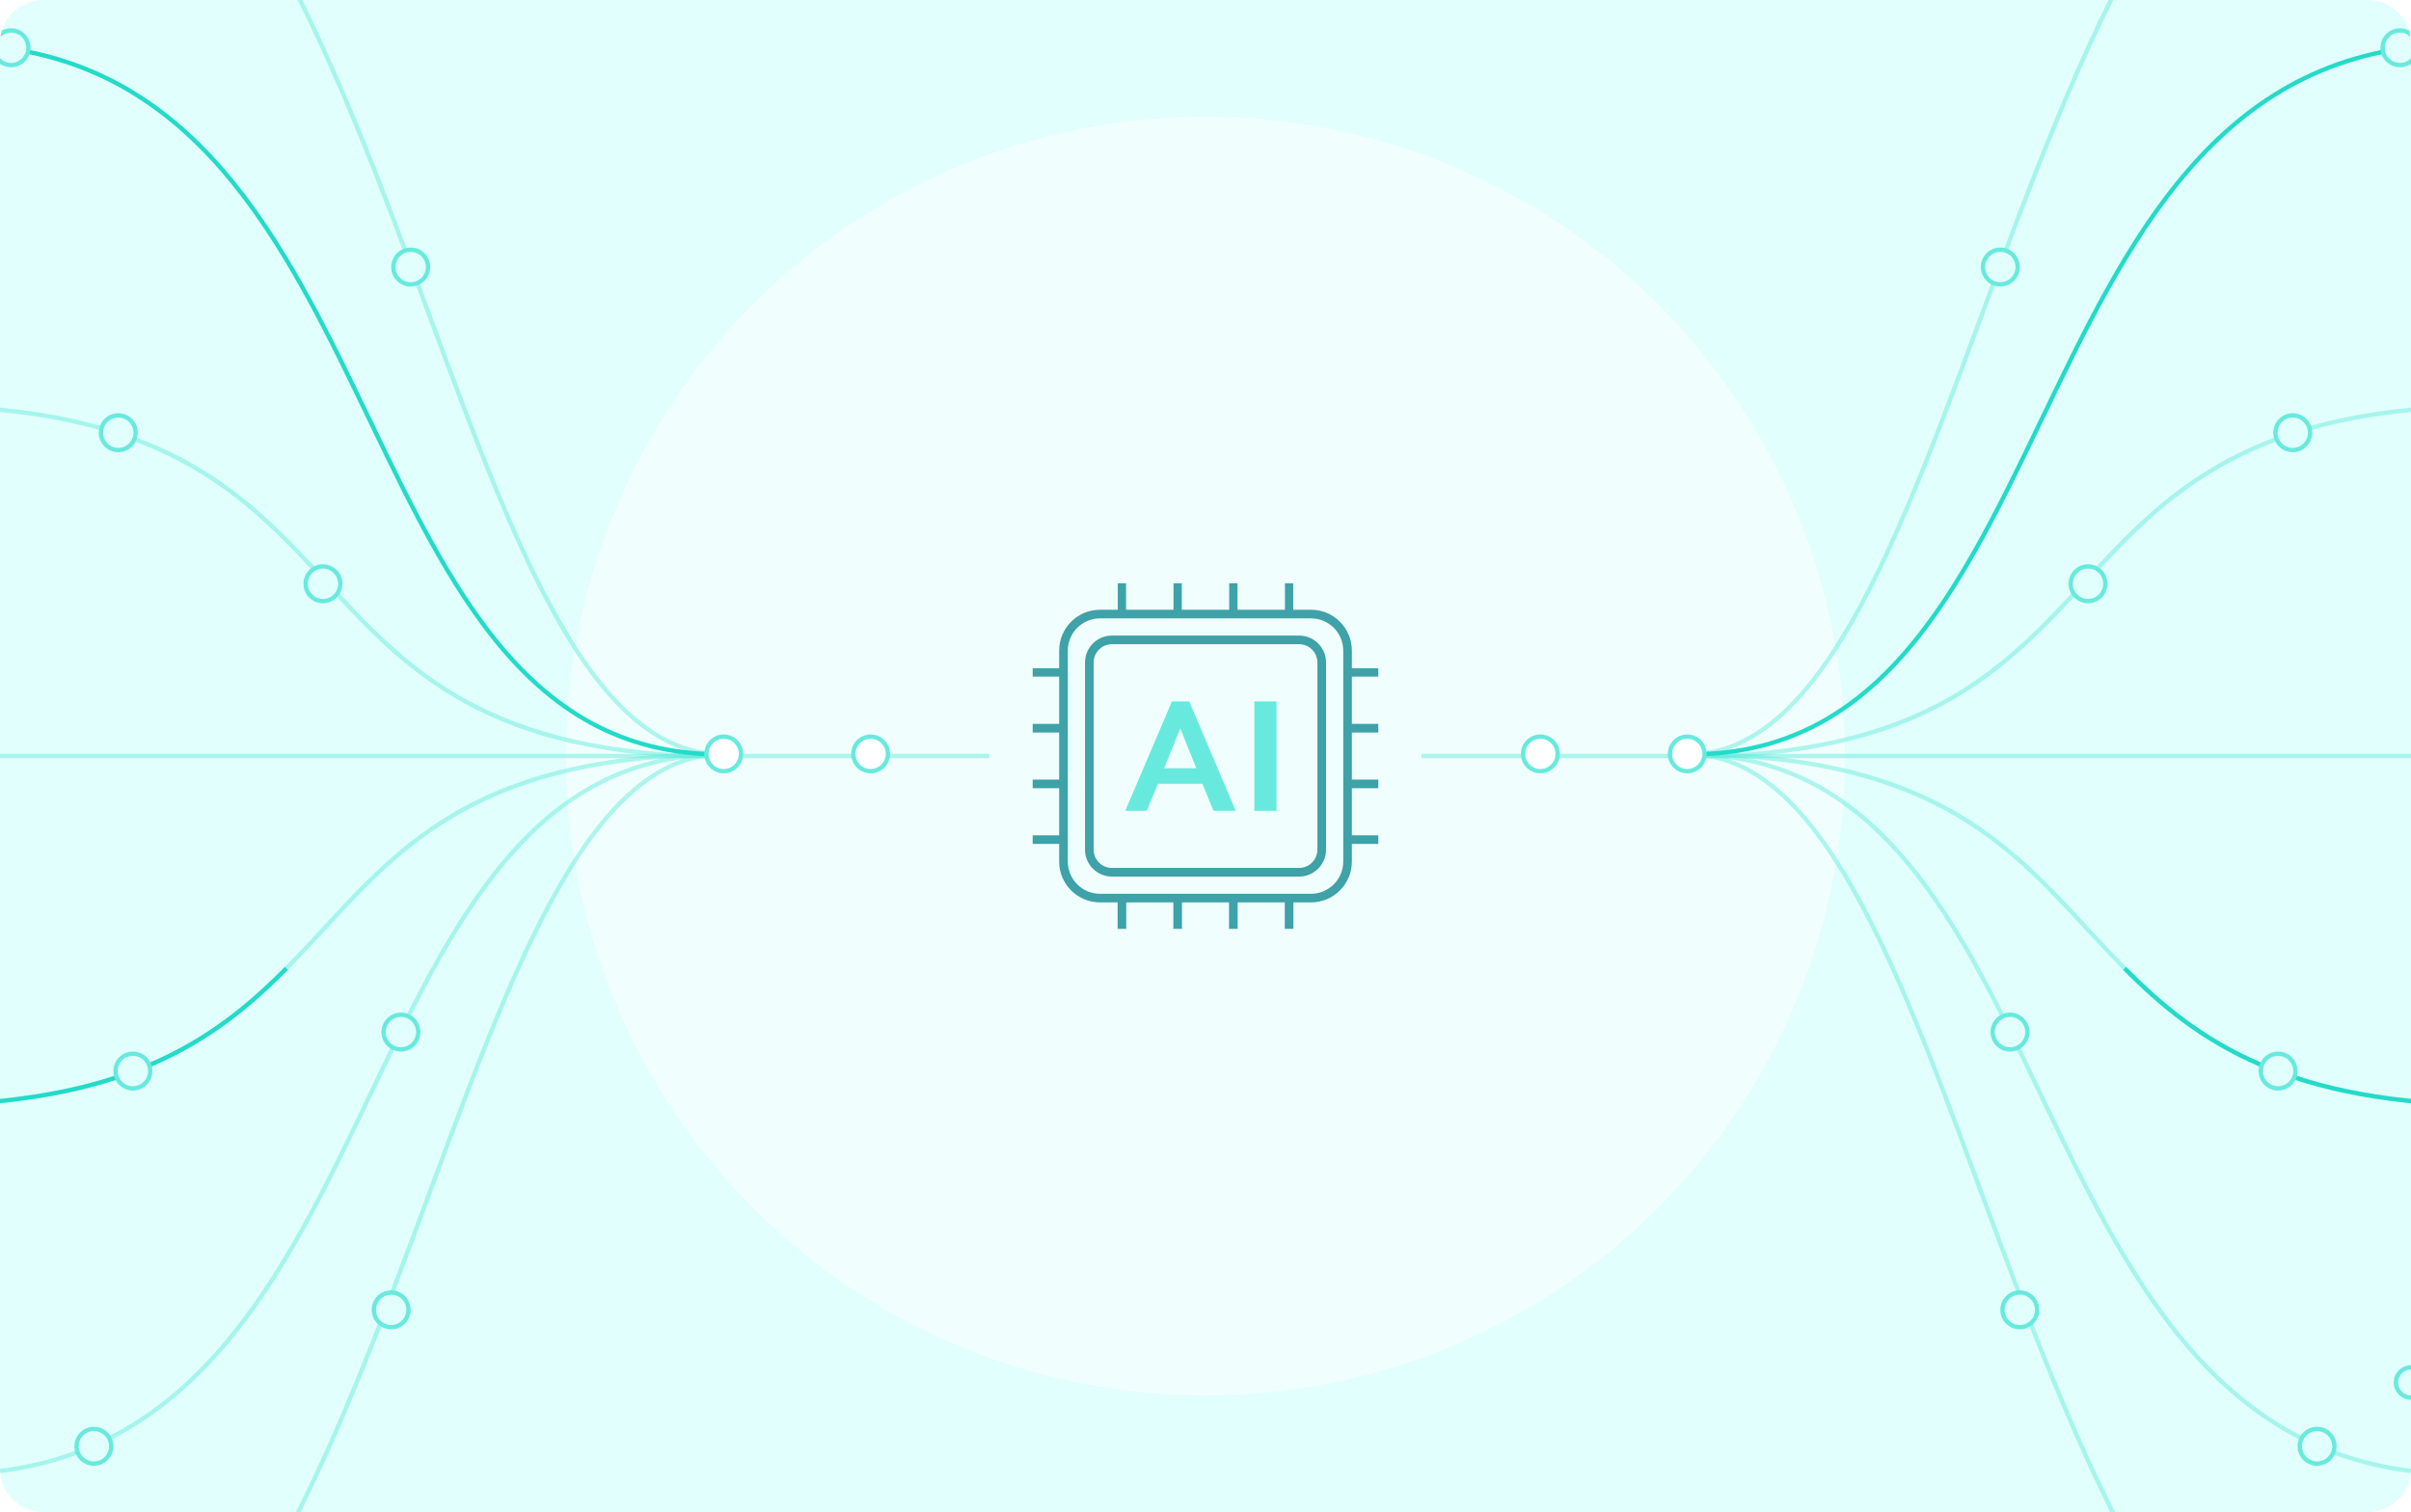 <svg width="558" height="350" viewBox="0 0 558 350" fill="none" xmlns="http://www.w3.org/2000/svg">
<g clip-path="url(#clip0_254_40503)">
<path d="M0 10C0 4.477 4.477 0 10 0H548C553.523 0 558 4.477 558 10V340C558 345.523 553.523 350 548 350H10C4.477 350 0 345.523 0 340V10Z" fill="#E1FFFC"/>
<g filter="url(#filter0_f_254_40503)">
<circle cx="279" cy="175" r="148" fill="white" fill-opacity="0.5"/>
</g>
<path d="M576 175L-20 175" stroke="#67EADD" stroke-opacity="0.49"/>
<circle cx="558" cy="320" r="3.5" transform="rotate(90 558 320)" fill="#E1FFFC" stroke="#67EADD"/>
<path d="M168.36 175.164C56.698 175.165 94.483 93.955 -19.436 93.955" stroke="#67EADD" stroke-opacity="0.49"/>
<path d="M167.797 174.6C56.134 174.6 93.919 255.81 -20 255.81" stroke="#67EADD" stroke-opacity="0.49"/>
<path d="M-20 255.81C28.536 255.81 49.534 241.068 66.285 224.146" stroke="#22DBC8"/>
<path d="M-17.744 340.967C95.611 347.734 74.18 174.6 167.233 174.6" stroke="#67EADD" stroke-opacity="0.49"/>
<path d="M-17.744 422.452C94.483 422.452 98.43 174.6 167.233 174.6" stroke="#67EADD" stroke-opacity="0.49"/>
<path d="M-17.744 -73.251C94.483 -73.251 98.43 174.6 167.233 174.6" stroke="#67EADD" stroke-opacity="0.49"/>
<path d="M-17.744 10.49C95.611 3.722 73.616 174.6 166.669 174.6" stroke="#22DBC8"/>
<circle cx="21.733" cy="334.763" r="4.012" transform="rotate(-90 21.733 334.763)" fill="#E1FFFC" stroke="#67EADD"/>
<circle cx="92.791" cy="238.891" r="4.012" transform="rotate(-90 92.791 238.891)" fill="#E1FFFC" stroke="#67EADD"/>
<circle cx="90.535" cy="303.182" r="4.012" transform="rotate(-90 90.535 303.182)" fill="#E1FFFC" stroke="#67EADD"/>
<circle cx="74.744" cy="135.124" r="4.012" transform="rotate(-90 74.744 135.124)" fill="#E1FFFC" stroke="#67EADD"/>
<circle cx="2.558" cy="11.054" r="4.012" transform="rotate(-90 2.558 11.054)" fill="#E1FFFC" stroke="#67EADD"/>
<circle cx="95.046" cy="61.81" r="4.012" transform="rotate(-90 95.046 61.81)" fill="#E1FFFC" stroke="#67EADD"/>
<circle cx="27.372" cy="100.159" r="4.012" transform="rotate(-90 27.372 100.159)" fill="#E1FFFC" stroke="#67EADD"/>
<circle cx="30.756" cy="247.914" r="4.012" transform="rotate(-90 30.756 247.914)" fill="#E1FFFC" stroke="#67EADD"/>
<circle cx="201.5" cy="174.5" r="4" transform="rotate(-90 201.5 174.5)" fill="white" stroke="#67EADD"/>
<path d="M389.64 175.164C501.302 175.165 463.517 93.955 577.436 93.955" stroke="#67EADD" stroke-opacity="0.49"/>
<path d="M390.203 174.6C501.866 174.6 464.081 255.81 578 255.81" stroke="#67EADD" stroke-opacity="0.49"/>
<path d="M578 255.81C529.464 255.81 508.466 241.068 491.715 224.146" stroke="#22DBC8"/>
<path d="M575.744 340.967C462.39 347.734 483.82 174.6 390.767 174.6" stroke="#67EADD" stroke-opacity="0.49"/>
<path d="M575.744 422.452C463.517 422.452 459.57 174.6 390.767 174.6" stroke="#67EADD" stroke-opacity="0.49"/>
<path d="M575.744 -73.251C463.517 -73.251 459.57 174.6 390.767 174.6" stroke="#67EADD" stroke-opacity="0.49"/>
<path d="M575.744 10.49C462.39 3.722 484.384 174.6 391.331 174.6" stroke="#22DBC8"/>
<circle cx="4.512" cy="4.512" r="4.012" transform="matrix(4.37114e-08 -1 -1 -4.37114e-08 540.779 339.275)" fill="#E1FFFC" stroke="#67EADD"/>
<circle cx="4.512" cy="4.512" r="4.012" transform="matrix(4.37114e-08 -1 -1 -4.37114e-08 469.721 243.403)" fill="#E1FFFC" stroke="#67EADD"/>
<circle cx="4.512" cy="4.512" r="4.012" transform="matrix(4.37114e-08 -1 -1 -4.37114e-08 471.977 307.693)" fill="#E1FFFC" stroke="#67EADD"/>
<circle cx="4.512" cy="4.512" r="4.012" transform="matrix(4.37114e-08 -1 -1 -4.37114e-08 487.767 139.635)" fill="#E1FFFC" stroke="#67EADD"/>
<circle cx="4.512" cy="4.512" r="4.012" transform="matrix(4.37114e-08 -1 -1 -4.37114e-08 559.953 15.566)" fill="#E1FFFC" stroke="#67EADD"/>
<circle cx="4.512" cy="4.512" r="4.012" transform="matrix(4.37114e-08 -1 -1 -4.37114e-08 467.465 66.321)" fill="#E1FFFC" stroke="#67EADD"/>
<circle cx="4.512" cy="4.512" r="4.012" transform="matrix(4.37114e-08 -1 -1 -4.37114e-08 535.14 104.67)" fill="#E1FFFC" stroke="#67EADD"/>
<circle cx="4.512" cy="4.512" r="4.012" transform="matrix(4.37114e-08 -1 -1 -4.37114e-08 531.756 252.426)" fill="#E1FFFC" stroke="#67EADD"/>
<circle cx="4.5" cy="4.5" r="4" transform="matrix(4.37114e-08 -1 -1 -4.37114e-08 361 179)" fill="white" stroke="#67EADD"/>
<circle cx="4.5" cy="4.5" r="4" transform="matrix(4.37114e-08 -1 -1 -4.37114e-08 395 179)" fill="white" stroke="#67EADD"/>
<circle cx="4.5" cy="4.5" r="4" transform="matrix(4.37114e-08 -1 -1 -4.37114e-08 172 179)" fill="white" stroke="#67EADD"/>
<rect width="100" height="100" transform="translate(229 125)" fill="#F0FFFE"/>
<path d="M300.662 148.115H257.349C254.458 148.115 252.115 150.458 252.115 153.349V196.662C252.115 199.553 254.458 201.897 257.349 201.897H300.662C303.553 201.897 305.897 199.553 305.897 196.662V153.349C305.897 150.458 303.553 148.115 300.662 148.115Z" stroke="#3EA2A8" stroke-width="2" stroke-miterlimit="10"/>
<path d="M303.421 142.134H254.591C249.92 142.134 246.134 145.92 246.134 150.591V199.421C246.134 204.091 249.92 207.878 254.591 207.878H303.421C308.091 207.878 311.877 204.091 311.877 199.421V150.591C311.877 145.92 308.091 142.134 303.421 142.134Z" stroke="#3EA2A8" stroke-width="2" stroke-miterlimit="10"/>
<path d="M259.656 135V142.089" stroke="#3EA2A8" stroke-width="1.92" stroke-miterlimit="10"/>
<path d="M272.556 135V142.089" stroke="#3EA2A8" stroke-width="1.92" stroke-miterlimit="10"/>
<path d="M285.444 135V142.089" stroke="#3EA2A8" stroke-width="1.92" stroke-miterlimit="10"/>
<path d="M298.344 135V142.089" stroke="#3EA2A8" stroke-width="1.92" stroke-miterlimit="10"/>
<path d="M259.656 207.923V215" stroke="#3EA2A8" stroke-width="2" stroke-miterlimit="10"/>
<path d="M272.556 207.923V215" stroke="#3EA2A8" stroke-width="2" stroke-miterlimit="10"/>
<path d="M285.444 207.923V215" stroke="#3EA2A8" stroke-width="2" stroke-miterlimit="10"/>
<path d="M298.344 207.923V215" stroke="#3EA2A8" stroke-width="2" stroke-miterlimit="10"/>
<path d="M239 194.344H246.089" stroke="#3EA2A8" stroke-width="2" stroke-miterlimit="10"/>
<path d="M239 181.444H246.089" stroke="#3EA2A8" stroke-width="2" stroke-miterlimit="10"/>
<path d="M239 168.556H246.089" stroke="#3EA2A8" stroke-width="2" stroke-miterlimit="10"/>
<path d="M239 155.656H246.089" stroke="#3EA2A8" stroke-width="1.92" stroke-miterlimit="10"/>
<path d="M311.922 194.344H319" stroke="#3EA2A8" stroke-width="2" stroke-miterlimit="10"/>
<path d="M311.922 181.444H319" stroke="#3EA2A8" stroke-width="2" stroke-miterlimit="10"/>
<path d="M311.922 168.556H319" stroke="#3EA2A8" stroke-width="2" stroke-miterlimit="10"/>
<path d="M311.922 155.656H319" stroke="#3EA2A8" stroke-width="1.92" stroke-miterlimit="10"/>
<path d="M280.853 187.663L278.275 181.41H267.987L265.409 187.663H260.434L271.232 162.349H275.234L285.997 187.663H280.853ZM273.165 168.635L269.411 177.838H276.884L273.165 168.635Z" fill="#67EADD"/>
<path d="M290.304 187.663V162.349H295.448V187.663H290.304Z" fill="#67EADD"/>
</g>
<defs>
<filter id="filter0_f_254_40503" x="71" y="-33" width="416" height="416" filterUnits="userSpaceOnUse" color-interpolation-filters="sRGB">
<feFlood flood-opacity="0" result="BackgroundImageFix"/>
<feBlend mode="normal" in="SourceGraphic" in2="BackgroundImageFix" result="shape"/>
<feGaussianBlur stdDeviation="30" result="effect1_foregroundBlur_254_40503"/>
</filter>
<clipPath id="clip0_254_40503">
<path d="M0 10C0 4.477 4.477 0 10 0H548C553.523 0 558 4.477 558 10V340C558 345.523 553.523 350 548 350H10C4.477 350 0 345.523 0 340V10Z" fill="white"/>
</clipPath>
</defs>
</svg>

